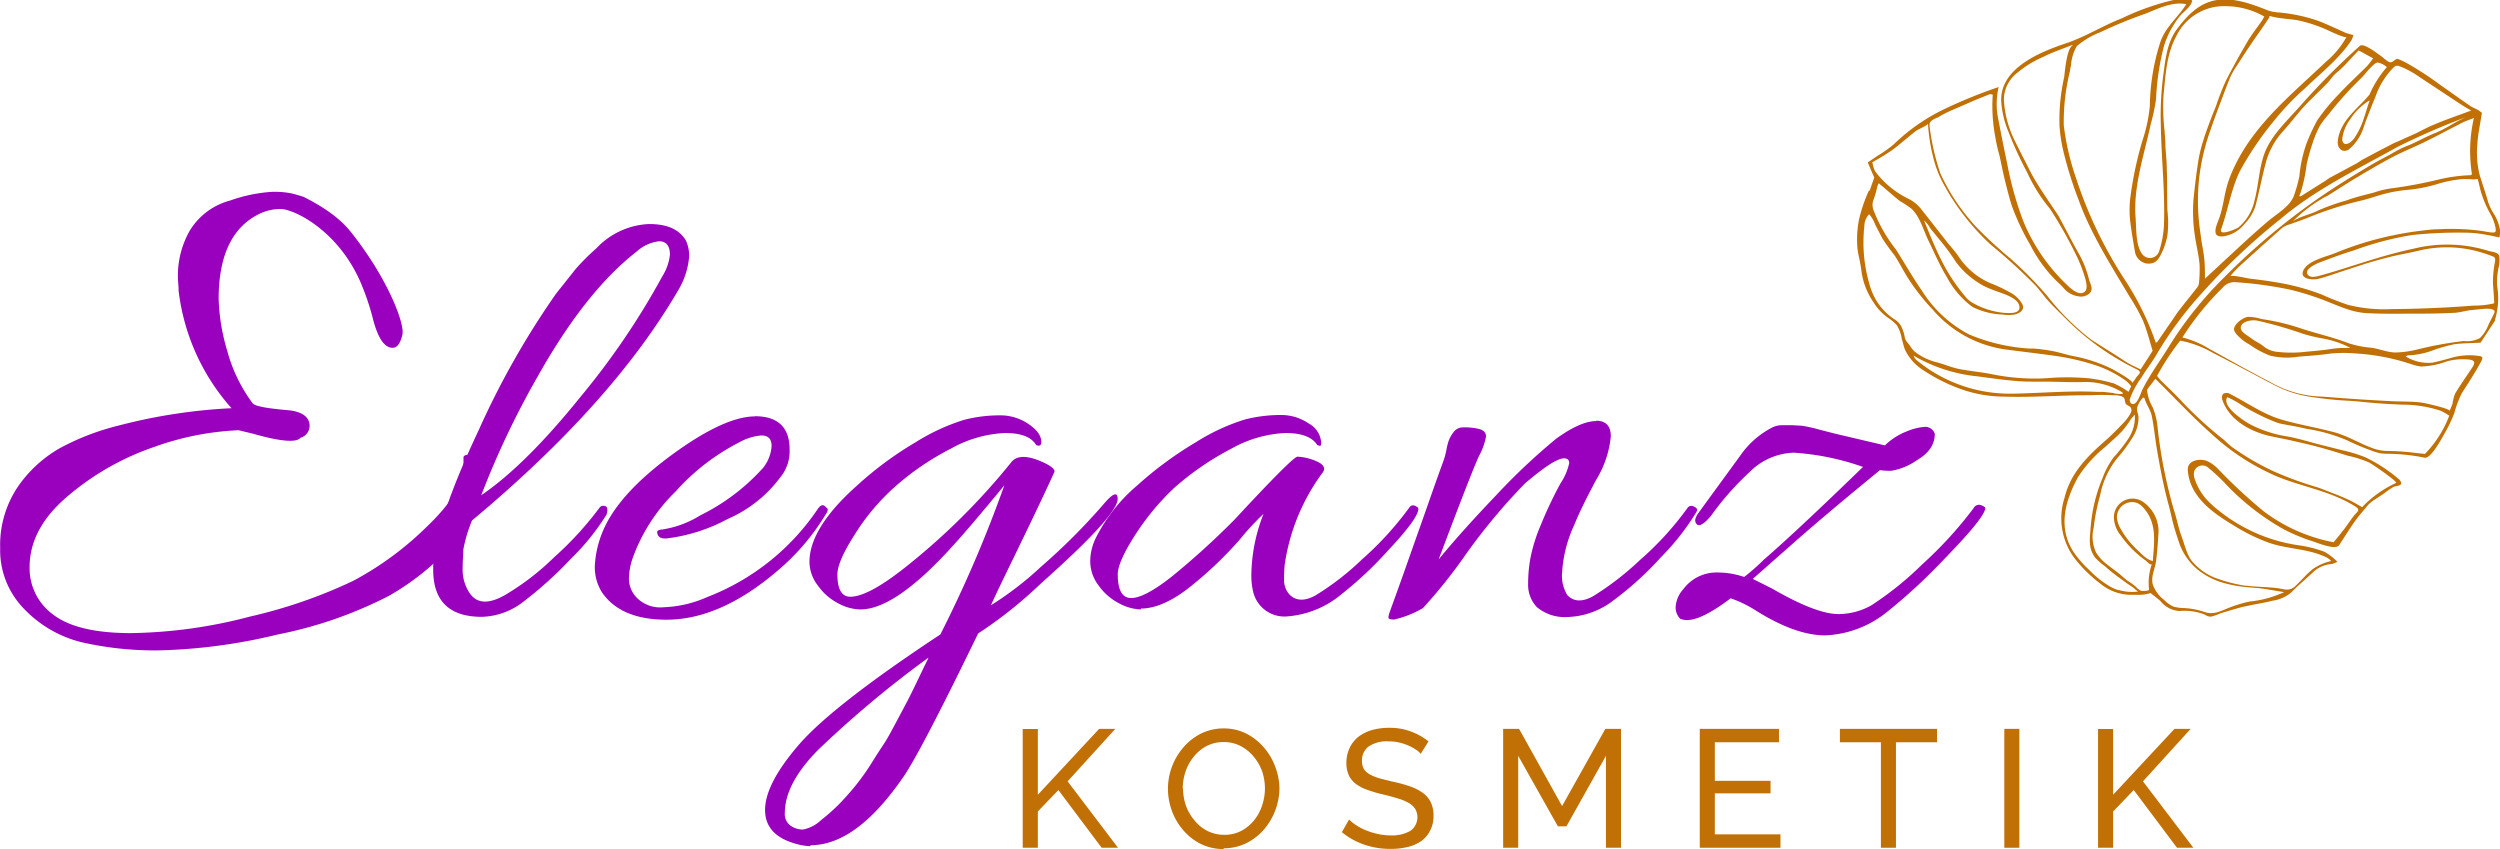 <svg xmlns="http://www.w3.org/2000/svg" xmlns:xlink="http://www.w3.org/1999/xlink" width="287.23" height="97.54" viewBox="0 0 287.23 97.54"><defs><style>.a{fill:none;}.b{clip-path:url(#a);}.c{fill:#9901bf;}.d{fill:#c17005;}</style><clipPath id="a" transform="translate(-519 -288.45)"><rect class="a" width="1366" height="768"/></clipPath></defs><title>Logo Variante</title><g class="b"><path class="c" d="M565.26,326.79c-.24,1.08-.62,1.62-1.15,1.62-.9,0-1.63-1-2.21-3.12a28.15,28.15,0,0,0-1.27-3.91c-2.52-6.34-7.82-8.92-9.4-8.92a5.73,5.73,0,0,0-2.05.39q-5.05,2.13-5.06,9.95a23,23,0,0,0,1,6,17.68,17.68,0,0,0,2.92,6c.27.32,1.66.58,4.19.79,1.32.16,2.08.62,2.29,1.39a1.44,1.44,0,0,1-1,1.77c-.47.58-2.29.43-5.45-.47l-1.66-.4a32.74,32.74,0,0,0-9.64,1.9,30.66,30.66,0,0,0-9.87,5.57q-4.5,3.75-4.5,8.26a6.58,6.58,0,0,0,2.76,5.49c1.84,1.39,4.81,2.09,8.89,2.09a56.34,56.34,0,0,0,13.67-1.9,57.3,57.3,0,0,0,11.85-4.1,36.37,36.37,0,0,0,8.49-6.25q4.19-4,4.19-6.95c0-.31,0-.58,0-.79s0-.34.12-.39a.63.63,0,0,1,.79.08,7.39,7.39,0,0,1,1,3.08,9,9,0,0,1-2.13,5.84,29.44,29.44,0,0,1-8.37,7.11,48.23,48.23,0,0,1-12.76,4.43,63.88,63.88,0,0,1-13.47,1.82,37.86,37.86,0,0,1-9.13-.95,13.67,13.67,0,0,1-6.52-3.8,9.63,9.63,0,0,1-2.76-7,12,12,0,0,1,2-7,14.67,14.67,0,0,1,4.82-4.46,28.56,28.56,0,0,1,6.76-2.61,63.27,63.27,0,0,1,13-2,24.63,24.63,0,0,1-6.08-13.51c0-.58-.08-1.14-.08-1.66a10.41,10.41,0,0,1,1.38-5.26,7.75,7.75,0,0,1,4.62-3.43,17.74,17.74,0,0,1,4.82-1,10,10,0,0,1,2.33.2c.5.13.94.26,1.31.39,4.19,2.09,5.34,4,5.45,4.07,4.38,5.53,6.12,10.58,5.89,11.65" transform="translate(-519 -288.45)"/><path class="c" d="M573.23,348.25a16.5,16.5,0,0,0-1,3.35c0,.56-.08,1.32-.08,2.28a4.86,4.86,0,0,0,.74,2.61q1.24,2,4.19.29a29.31,29.31,0,0,0,5.58-4.3,37.78,37.78,0,0,0,5.22-5.7.52.52,0,0,1,.44-.22c.45,0,.57.32.37,1a26.7,26.7,0,0,1-4.08,5.07,44.43,44.43,0,0,1-5.4,4.89,8.11,8.11,0,0,1-4.85,1.8q-5.6,0-5.59-5.44v-.44q.3-5.14,5.22-15.55a95.27,95.27,0,0,1,8.89-15.69l2.28-2.87a27.35,27.35,0,0,1,2.36-2.35,8.79,8.79,0,0,1,6.06-2.79c2.08,0,3.49.63,4.23,1.91a4.08,4.08,0,0,1,.36,1.91,8.9,8.9,0,0,1-1.1,3.53q-7.57,13.15-23.89,26.75m21.91-28.08a5.92,5.92,0,0,0,.88-2.5c0-1-.42-1.54-1.25-1.54a4.61,4.61,0,0,0-2.57,1.18q-5.88,4.56-11.4,14.4a98.31,98.31,0,0,0-6.46,13.6q5.07-3.45,11.35-11.24a86.25,86.25,0,0,0,9.45-13.9" transform="translate(-519 -288.45)"/><path class="c" d="M605.72,336.27c2.65,0,4,1.28,4,3.82a4.73,4.73,0,0,1-1.1,3.24,14.93,14.93,0,0,1-6,4.74,19.83,19.83,0,0,1-7,2.24c-.69.05-1-.14-1.1-.59q-.07-.29.18-.36a1.61,1.61,0,0,1,.41-.08,11.51,11.51,0,0,0,4.33-1.61,23.94,23.94,0,0,0,7.21-5.44,4.44,4.44,0,0,0,1-2.54c0-.81-.39-1.21-1.17-1.21a6.27,6.27,0,0,0-2.58.81,25.14,25.14,0,0,0-7.27,5.62,20.28,20.28,0,0,0-5,7.83,7.53,7.53,0,0,0-.37,2.31,3.14,3.14,0,0,0,1,2.17,3.79,3.79,0,0,0,2.94,1,13.51,13.51,0,0,0,5.07-1.18A27,27,0,0,0,613,346.86c.29-.39.56-.47.81-.22s.29.22.29.36a.9.9,0,0,1-.22.52,26.11,26.11,0,0,1-5.59,6.54q-6.54,5.58-12.71,5.59c-3.53,0-6-1.06-7.43-3.16a5.45,5.45,0,0,1-.81-3,11.75,11.75,0,0,1,1-4.19c1.22-2.79,3.85-5.66,7.86-8.6s7.21-4.41,9.56-4.41" transform="translate(-519 -288.45)"/><path class="c" d="M612.11,385.67a6.7,6.7,0,0,1-1.47-.22c-2.5-.64-3.74-1.95-3.74-3.94s1.28-4.47,3.85-7.46,8-7.23,16.29-12.71a144.84,144.84,0,0,0,7.35-17.13q-4.12,5-5.88,6.91-6.62,7.35-10.66,7.35a5.55,5.55,0,0,1-2.54-.7,6.44,6.44,0,0,1-2.31-2,4.54,4.54,0,0,1-1-2.76q0-3.9,5.44-8.75a40.15,40.15,0,0,1,6.76-5,23.57,23.57,0,0,1,5.59-2.58,16.44,16.44,0,0,1,4-.51,5.73,5.73,0,0,1,3.38,1c1,.68,1.47,1.37,1.47,2.06,0,.39-.2.51-.59.36-.54-.93-1.73-1.39-3.56-1.39a13.93,13.93,0,0,0-6.25,1.8,31,31,0,0,0-6.29,4.26,25.07,25.07,0,0,0-4.74,5.59q-2,3.12-2,4.59c0,1.72.49,2.57,1.48,2.57,1.37,0,3.47-1.12,6.32-3.38a77.22,77.22,0,0,0,12.12-12q1-1.4,4,.07c.79.4,1.11.74,1,1-.64,1.42-1.8,3.89-3.49,7.39s-3,6.14-3.79,7.9a37.82,37.82,0,0,0,5.77-4.44,71.29,71.29,0,0,0,7.17-7.17c1.08-1.28,1.62-1.47,1.62-.59q0,1.85-8.82,9.7a50.15,50.15,0,0,1-7.21,5.74q-6.24,12.86-8.38,16.17-5.5,8.16-10.88,8.16m13.53-21.54A122.29,122.29,0,0,0,613,374.6q-3.82,3.87-3.83,7.24a1.64,1.64,0,0,0,.67,1.48,2.48,2.48,0,0,0,1.39.44,4.12,4.12,0,0,0,2.13-1.11,20.82,20.82,0,0,0,2.39-2.17c.66-.71,1.24-1.37,1.73-2a28.07,28.07,0,0,0,1.65-2.35c.62-1,1.09-1.71,1.44-2.24s.82-1.39,1.43-2.54l1.25-2.35c.22-.42.64-1.26,1.25-2.54s1-2.06,1.14-2.35" transform="translate(-519 -288.45)"/><path class="c" d="M650.12,358.47a5.55,5.55,0,0,1-2.54-.7,6.56,6.56,0,0,1-2.32-2,4.59,4.59,0,0,1-1-2.76,6.16,6.16,0,0,1,.66-2.79,19.15,19.15,0,0,1,4.74-6,42.21,42.21,0,0,1,6.8-5,23.39,23.39,0,0,1,5.59-2.58,16.56,16.56,0,0,1,4-.51,5.64,5.64,0,0,1,3.35,1,2.69,2.69,0,0,1,1.39,2.1.78.78,0,0,1-.07.44s-.17,0-.37-.08c-.59-.93-1.8-1.39-3.64-1.39a13.9,13.9,0,0,0-6.24,1.8,32.52,32.52,0,0,0-6.58,4.52,28.8,28.8,0,0,0-4.52,5.47q-1.95,3.06-1.95,4.45c0,1.81.51,2.72,1.54,2.72s2.6-.83,4.71-2.5a91.53,91.53,0,0,0,7.13-6.47q6.75-7.28,7.27-7.27a5.9,5.9,0,0,1,2.14.51c.83.34,1.1.76.8,1.25a23.38,23.38,0,0,0-4.41,10.66,15.64,15.64,0,0,0-.07,1.69,2.45,2.45,0,0,0,.59,1.69c.73.78,1.74.83,3,.15a31.07,31.07,0,0,0,5.33-4.12,36.93,36.93,0,0,0,5.48-6,.5.5,0,0,1,.66-.18c.24.12.37.23.37.33,0,.73-1.17,2.34-3.5,4.81a42.61,42.61,0,0,1-5.32,5,11,11,0,0,1-6.4,2.57,3.69,3.69,0,0,1-3.75-2.79,8.08,8.08,0,0,1-.22-2,19.71,19.71,0,0,1,1.4-7,28.77,28.77,0,0,0-2.72,2.94,44.46,44.46,0,0,1-5.62,5.37q-3.21,2.57-5.77,2.57" transform="translate(-519 -288.45)"/><path class="c" d="M702.38,336.79c1.12,0,1.69.6,1.69,1.8a11.73,11.73,0,0,1-1.69,5q-1.7,3.17-2.5,5.14a15.05,15.05,0,0,0-1.4,5.41,4.26,4.26,0,0,0,.59,2.68c.73.78,1.74.82,3,.11a33.32,33.32,0,0,0,5.33-4.12,35.18,35.18,0,0,0,5.48-6,.54.54,0,0,1,.7-.18c.26.12.4.25.4.37a.74.74,0,0,1-.15.4,28.29,28.29,0,0,1-4,5.07,37.12,37.12,0,0,1-5.51,5,9.07,9.07,0,0,1-5.22,1.87,5,5,0,0,1-3.53-1.14,3.72,3.72,0,0,1-1-2.68,16.05,16.05,0,0,1,.3-3.13,18.7,18.7,0,0,1,1.1-3.49,49.11,49.11,0,0,1,2.32-4.92,6.75,6.75,0,0,0,1-2.32c0-.37-.2-.55-.59-.55-.78,0-2.28,1-4.48,2.87a69,69,0,0,0-6.73,8.05,59.25,59.25,0,0,1-5,6.28,11.7,11.7,0,0,1-3.31,1.32c-.44,0-.66-.07-.66-.22a2.22,2.22,0,0,1,.14-.62l1.44-4q1.27-3.6,2.79-7.9c1-2.87,1.62-4.59,1.84-5.18a9.42,9.42,0,0,0,.44-1.51,7.31,7.31,0,0,1,.26-1.07,3.59,3.59,0,0,1,.55-1,1.35,1.35,0,0,1,1.06-.58,7.33,7.33,0,0,1,1.69.14c.69.13,1,.43,1,.92a7.47,7.47,0,0,1-.81,2.24q-.81,1.72-4.63,11.87,2.65-3.23,6.69-7.46a72.24,72.24,0,0,1,6.84-6.43q2.79-2,4.56-2" transform="translate(-519 -288.45)"/><path class="c" d="M733,342.08a29.47,29.47,0,0,0-7.9-1.62A7.47,7.47,0,0,0,720,342.7a32.39,32.39,0,0,0-4.41,5c-.79.93-1.33,1.27-1.62,1s-.27-.64.07-1.18l4.93-6.76a10,10,0,0,1,3.45-3.09,2.65,2.65,0,0,1,1.25-.37c.39,0,.81,0,1.25,0l1.14.07a16.59,16.59,0,0,1,2,.45l1.84.47,5.66,1.33a7.5,7.5,0,0,1,2.54-1.62,6.48,6.48,0,0,1,2.09-.51,1.16,1.16,0,0,1,1.1.8c0,1.18-.62,2.18-2,3a7.24,7.24,0,0,1-3,1.25,7.4,7.4,0,0,1-1.29-.08q-6.39,5.22-10.29,8.68l-4.33,3.82,2.2,1.1q5.07,2.94,7.64,2.94A7.71,7.71,0,0,0,734,358a37.08,37.08,0,0,0,5.88-4.74,45.38,45.38,0,0,0,5.88-6.44.69.69,0,0,1,.85-.33q.48.19.48.33,0,1-4.52,5.66a64.53,64.53,0,0,1-6.73,6.25,12.09,12.09,0,0,1-7.13,2.72q-3.45,0-8-2.87a13.54,13.54,0,0,0-2.87-1.39c-2.2,1.66-3.87,2.5-5,2.5a2.07,2.07,0,0,1-.8-.15,1.86,1.86,0,0,1-.52-1.4,3.37,3.37,0,0,1,.88-2,4.77,4.77,0,0,1,4.12-1.91,9.21,9.21,0,0,1,2.87.51,24,24,0,0,0,2.27-2q3.68-3.17,11.4-10.66" transform="translate(-519 -288.45)"/><polygon class="d" points="117.5 97.4 117.5 83.76 119.24 83.76 119.24 91.31 126.28 83.74 128.14 83.74 122.66 89.77 128.45 97.4 126.57 97.4 121.6 90.77 119.24 93.23 119.24 97.4 117.5 97.4"/><path class="d" d="M659.59,386a5.87,5.87,0,0,1-2.63-.59,6.45,6.45,0,0,1-2-1.56,7.08,7.08,0,0,1-1.31-2.22,7.32,7.32,0,0,1-.46-2.56,7.27,7.27,0,0,1,1.84-4.83,6.59,6.59,0,0,1,2-1.53,5.86,5.86,0,0,1,2.57-.57,5.71,5.71,0,0,1,2.62.61,6.65,6.65,0,0,1,2,1.59,7.06,7.06,0,0,1,1.3,2.22A7.17,7.17,0,0,1,666,379a7.41,7.41,0,0,1-1.84,4.82,6.56,6.56,0,0,1-2,1.52,5.86,5.86,0,0,1-2.57.57M654.92,379a6.23,6.23,0,0,0,.33,2,5.45,5.45,0,0,0,1,1.72,4.55,4.55,0,0,0,1.48,1.2,4.18,4.18,0,0,0,1.92.44,4.06,4.06,0,0,0,2-.47,4.77,4.77,0,0,0,1.47-1.24A5.3,5.3,0,0,0,664,381a6.08,6.08,0,0,0,0-3.95,5.49,5.49,0,0,0-1-1.71,4.78,4.78,0,0,0-1.49-1.19,4.11,4.11,0,0,0-1.89-.44,4.17,4.17,0,0,0-2,.46,4.71,4.71,0,0,0-1.47,1.22,5.47,5.47,0,0,0-.94,1.71,6,6,0,0,0-.32,2" transform="translate(-519 -288.45)"/><path class="d" d="M682.23,375.06a2.48,2.48,0,0,0-.61-.52,5.92,5.92,0,0,0-.87-.46,6.32,6.32,0,0,0-1-.32,5.17,5.17,0,0,0-1.19-.13,3.73,3.73,0,0,0-2.34.6,2,2,0,0,0-.74,1.63,1.86,1.86,0,0,0,.21.93,1.84,1.84,0,0,0,.67.62,4.91,4.91,0,0,0,1.12.46c.45.12,1,.26,1.6.4a16,16,0,0,1,1.92.53,5.55,5.55,0,0,1,1.46.74,2.89,2.89,0,0,1,.92,1.08,3.45,3.45,0,0,1,.32,1.55,3.54,3.54,0,0,1-.39,1.71,3.31,3.31,0,0,1-1,1.19,4.58,4.58,0,0,1-1.57.69,8.2,8.2,0,0,1-2,.22,9,9,0,0,1-3-.49,8.22,8.22,0,0,1-2.57-1.43l.83-1.46a4.67,4.67,0,0,0,.8.65,6.21,6.21,0,0,0,1.12.59,8.42,8.42,0,0,0,1.34.42,6.78,6.78,0,0,0,1.51.17,4.24,4.24,0,0,0,2.27-.52,1.92,1.92,0,0,0,.55-2.53,2.14,2.14,0,0,0-.76-.69,6.11,6.11,0,0,0-1.24-.51c-.49-.14-1-.3-1.68-.45a15.74,15.74,0,0,1-1.83-.54,4.8,4.8,0,0,1-1.32-.69,2.69,2.69,0,0,1-.8-1,3.28,3.28,0,0,1-.27-1.39,4,4,0,0,1,.37-1.73,3.59,3.59,0,0,1,1-1.27,4.66,4.66,0,0,1,1.56-.78,7.15,7.15,0,0,1,2-.26,6.83,6.83,0,0,1,2.5.43,7.14,7.14,0,0,1,2,1.13Z" transform="translate(-519 -288.45)"/><polygon class="d" points="184.51 97.4 184.51 86.84 179.97 94.94 178.99 94.94 174.43 86.84 174.43 97.4 172.7 97.4 172.7 83.74 174.53 83.74 179.47 92.61 184.44 83.74 186.24 83.74 186.24 97.4 184.51 97.4"/><polygon class="d" points="204.56 95.86 204.56 97.4 195.29 97.4 195.29 83.74 204.39 83.74 204.39 85.28 197.02 85.28 197.02 89.71 203.42 89.71 203.42 91.15 197.02 91.15 197.02 95.86 204.56 95.86"/><polygon class="d" points="222.55 85.28 217.83 85.28 217.83 97.4 216.1 97.4 216.1 85.28 211.39 85.28 211.39 83.74 222.55 83.74 222.55 85.28"/><rect class="d" x="230.28" y="83.74" width="1.73" height="13.66"/><polygon class="d" points="241.05 97.4 241.05 83.76 242.78 83.76 242.78 91.31 249.83 83.74 251.69 83.74 246.21 89.77 252 97.4 250.12 97.4 245.15 90.77 242.78 93.23 242.78 97.4 241.05 97.4"/><path class="d" d="M733.72,310.35a17.64,17.64,0,0,0-1.14,3.35,12.17,12.17,0,0,0-.17,3.35c.12.81.34,1.61.44,2.43a8.22,8.22,0,0,0,1.42,3.73,6.06,6.06,0,0,0,1.62,1.73,5.32,5.32,0,0,1,1.05.89,4.24,4.24,0,0,1,.56,1.57c.13.38.2.78.34,1.16A5.59,5.59,0,0,0,740,331a19.77,19.77,0,0,0,4.54,2.24,15,15,0,0,0,4.8.78c3.29.11,6.57-.18,9.86-.16a23.9,23.9,0,0,1,2.54,0c.35,0,1.24,0,1.36.45a1.8,1.8,0,0,0,.13.52c.14.21.44.25.58.45a.64.64,0,0,1,0,.6A4.73,4.73,0,0,1,763,337c-.69.72-1.38,1.44-2.13,2.09-2.13,1.87-4,3.75-4.67,6.55a7.67,7.67,0,0,0,1.19,7,16,16,0,0,0,2.94,2.88,5.6,5.6,0,0,0,3.43,1.27c.18,0,.33,0,.52,0s.4,0,.61,0a4,4,0,0,0,1.19-.21c.38.31.78.61,1.15.94a3,3,0,0,0,2.2,1.13,6.35,6.35,0,0,1,2.74.36c.34.15.53.33.94.27a7,7,0,0,0,1-.36c.71-.22,1.42-.43,2.14-.63.44-.13.9-.21,1.35-.31.82-.17,1.66-.29,2.48-.51a4.28,4.28,0,0,0,2.14-.93c.84-.85,1.76-1.62,2.63-2.44a3.57,3.57,0,0,1,2.1-.86,3.72,3.72,0,0,0,.6-.24,6.47,6.47,0,0,0-1.5-1.16,14.3,14.3,0,0,0-3.08-.76,19,19,0,0,1-9.21-4.1,10.68,10.68,0,0,1-1.34-1.26,6.62,6.62,0,0,1-1.22-2.12,1.69,1.69,0,0,1-.12-.94,1,1,0,0,1,1.59-.51,22.34,22.34,0,0,1,1.83,1.68,28.15,28.15,0,0,0,6.86,5.42,21.2,21.2,0,0,0,3.34,1.39c.49.15,2.64,1.07,3.05.44.66-1,1.22-1.91,1.83-2.77.46-.64,1-1.24,1.5-1.85a3.37,3.37,0,0,1,.61-.51c.39-.27.81-.53,1.21-.8a10.25,10.25,0,0,1,1.1-.76c.26-.12,1-.1.86-.52a.87.87,0,0,0-.33-.43,17.37,17.37,0,0,0-3.75-2.44,16.08,16.08,0,0,0-2.58-.8l-2.79-.7c-1.19-.31-2.37-.68-3.58-.9a13.89,13.89,0,0,1-4.35-1.42c-.7-.39-3.28-2.06-2.58-3.1a9.76,9.76,0,0,1,1.55.85,25,25,0,0,0,3.71,1.9,5.08,5.08,0,0,0,.8.28c1,.21,2,.35,3,.6a19.35,19.35,0,0,1,4.75,1.35,27,27,0,0,0,2.65,1.12,6.88,6.88,0,0,0,1.17.36,7.84,7.84,0,0,0,1,.05,21,21,0,0,1,4,.44c.75.22,2.07-2.33,2.38-2.86a17.15,17.15,0,0,0,1.07-2.25,11.9,11.9,0,0,1,.85-2.27c.8-1.27,1.66-2.55,2.34-3.88,0-.09.09-.19,0-.28s-.12-.1-.21-.12a7.64,7.64,0,0,0-3.36.2c-.69.2-1.39.39-2.09.54a4.9,4.9,0,0,1-3.13-.72c.22-.08.3-.13.37-.12a8.94,8.94,0,0,0,2.93-.63A18,18,0,0,1,801,328c1-.13,1.94-.12,3-.18l1.67-2.55s0-.09,0-.13a8.56,8.56,0,0,0,.23-3.86,7.93,7.93,0,0,1,.16-2.06,3.36,3.36,0,0,0,.08-1.37c-.18-.48-.84-.43-1.31-.6a16,16,0,0,0-8.6-.21c-3.1.65-6,1.67-9.07,2.61-.61.18-1.21.36-1.82.52-.41.1-.91.18-1.18-.14-.5-.6.88-1.25,1.31-1.41,1.31-.5,2.64-1,4-1.41a35.26,35.26,0,0,1,6.69-1.76,50.23,50.23,0,0,1,6.48-.26,13.65,13.65,0,0,1,2.19.27c.44.07.87.18,1.33.27a2.22,2.22,0,0,0,0-1.2,5.11,5.11,0,0,0-.64-1.52,5.46,5.46,0,0,1-.75-1.69c-.27-.92-.59-1.82-.87-2.74a10.41,10.41,0,0,1-.27-3.56c.06-1.16.33-2.32.52-3.61a3.4,3.4,0,0,0-.44-.32c-.34-.19-.72-.32-1-.54-1.13-.77-2.24-1.58-3.37-2.36a35.6,35.6,0,0,0-3.61-2.37,7.53,7.53,0,0,0-1-.5c-.38-.16-.31-.14-.61.05s-.39.39-.86.07c-.29-.2-.55-.46-.84-.65s-1.86-1.45-2.29-1.07a82.31,82.31,0,0,0-6.72,6.75c-1.5,1.73-3.49,3.49-4.27,5.69-.6,1.69-.65,3.6-1.12,5.34a5.52,5.52,0,0,1-1.83,3.07c-.23.18-2.29,1.07-2,.22.77-2.12,1.13-4.53,2.12-6.61a36.47,36.47,0,0,1,4.08-6,29.55,29.55,0,0,1,3.42-3.57c1.79-1.71,4-3.47,5.35-5.53a2.79,2.79,0,0,0,.22-.61,6.4,6.4,0,0,1-.94-.27c-1-.46-2-.92-3-1.32a18.89,18.89,0,0,0-4.64-1,4.78,4.78,0,0,1-1.14-.2c-1.83-.72-3.91-1.53-5.93-1.23s-3.4,1.73-4.58,3.3-1.35,3.47-1.6,5.28a36.06,36.06,0,0,0-.29,5.78c.06,3.83.5,7.65.36,11.5a11.29,11.29,0,0,1-.53,2.93,1.11,1.11,0,0,1-2,.36c-.73-1-.64-3-.73-4.17-.27-3.59,1-7.21,1.74-10.7a23.89,23.89,0,0,0,.61-2.86,29.47,29.47,0,0,1,.91-6.12,10.44,10.44,0,0,1,1.8-3.41c.44-.55,1.33-1.09,1.44-1.82,0-.2-2-.09-2.17-.06a28.59,28.59,0,0,0-5.9,2.09c-2.14.83-4.12,2.08-6.26,2.82-3,1-7.7,2.83-7.61,6.65a10.82,10.82,0,0,0,.84,3.58,42,42,0,0,0,2.15,4.67,18.44,18.44,0,0,0,2.61,4.16,47.59,47.59,0,0,1,2.8,4.9,16.88,16.88,0,0,1,1.28,3.19c.09.4.25,1,0,1.36-.61.71-1.66-.25-2.09-.67a21.1,21.1,0,0,1-5.12-7.53,39.31,39.31,0,0,1-1.76-6.33c-.35-1.67-.69-3.34-1-5a8.56,8.56,0,0,1,0-3.9,56.1,56.1,0,0,0-6.38,2.6,22,22,0,0,0-5.69,4,14.9,14.9,0,0,1-1.89,1.33l-1.08.73c.29.69.55,1.29.75,1.74-.22.61-.38,1.06-.53,1.51m28.07,23.25-1.27-.14-.74,0c-3.2-.15-6.47.16-9.67.21a16.85,16.85,0,0,1-8.46-2.12,16.44,16.44,0,0,1-2.41-1.63,1.19,1.19,0,0,1-.47-.62,18,18,0,0,0,7.34,2.38c1.51.2,3,.42,4.53.54,1.17.1,2.35.06,3.52.07s2.62.08,3.93.05a8.11,8.11,0,0,1,4.55,1.11c.64.41-.71.21-.85.19m-.16-1.18a15.62,15.62,0,0,0-2.88-.57,27.73,27.73,0,0,0-2.89-.09c-.93,0-1.86.12-2.79.13a24.57,24.57,0,0,1-5.27-.49c-1.27-.26-2.59-.36-3.87-.62-.85-.18-1.64-.53-2.48-.75a6.66,6.66,0,0,1-2.24-1,2.69,2.69,0,0,1-.83-.85c-.24-.41-.56-.57-.64-1.09a4.06,4.06,0,0,0-.48-1.34,2.11,2.11,0,0,0-.75-.7,6.85,6.85,0,0,1-2.26-2.55,7.29,7.29,0,0,1-.55-1.43,17,17,0,0,1-.59-6.69,2,2,0,0,1,.55-1.37,3.73,3.73,0,0,1,.7,1.21l.79,1.52a23.44,23.44,0,0,0,1.43,2c.5.77.92,1.58,1.39,2.37a24.18,24.18,0,0,0,3,3.87,13.49,13.49,0,0,0,8.22,4.55c2,.27,4,.49,6,.78a27.46,27.46,0,0,1,4.13.94,13.15,13.15,0,0,1,3.62,1.74,3.46,3.46,0,0,1,.83.79l-.31.64a9.37,9.37,0,0,0-1.76-1m2,2.22a.44.44,0,0,1-.08-.4,9.47,9.47,0,0,1,1.33-2.47c.56-.94,1.27-1.82,1.81-2.77a41.49,41.49,0,0,1,4.15-5.81,74.94,74.94,0,0,1,10-9.62c4.09-3.45,8.87-5.73,13.51-8.32a83.3,83.3,0,0,1,7.81-3.39c-1.2.51-2.28,1.32-3.51,1.81s-2.24,1.12-3.43,1.56a13.86,13.86,0,0,0-1.75.91c-.71.38-1.44.76-2.14,1.17-1.1.65-2.19,1.31-3.28,2a76.72,76.72,0,0,0-13.62,10.91,42.94,42.94,0,0,0-6.5,8.16c-1,1.6-2.09,3.09-2.94,4.77-.22.44-.69,2.21-1.41,1.51m-1.32,21.56a5.66,5.66,0,0,1-.9-.38,11.06,11.06,0,0,1-2.48-1.95,12.37,12.37,0,0,1-1.76-2c-1.87-2.83-1.05-5.87.45-8.64a14.5,14.5,0,0,1,3.18-3.53c.68-.63,1.4-1.23,2-1.9a11.75,11.75,0,0,0,.92-1.27,6.57,6.57,0,0,1,.45-.51,4.58,4.58,0,0,1-.85,2.91,20.36,20.36,0,0,1-1.63,2.05,9.72,9.72,0,0,0-1.24,2.34,18.17,18.17,0,0,0-1.36,5.66c-.1,1.33-.31,2.35.54,3.5a8.87,8.87,0,0,0,1.16,1,12.68,12.68,0,0,0,1.06.88c.35.28.73.54,1.09.81s.56.39.85.58.49.43.75.59a5.33,5.33,0,0,1-2.28-.19m15.07,1.35-.25.05a16.41,16.41,0,0,0-2.13.67c-.95.38-1.73.82-2.73.49a8.72,8.72,0,0,0-2.43-.47,4.88,4.88,0,0,1-1.14-.15,3.55,3.55,0,0,1-1.13-.79,3.84,3.84,0,0,1-1.3-1.8c-.22-.92.28-1.79.39-2.69.14-1.11.21-2.22.28-3.34a4.13,4.13,0,0,0-1.86-3.48,2.14,2.14,0,0,0-3.24,2.18,3.39,3.39,0,0,0,.78,1.76,12,12,0,0,0,2.81,2.83c.25.17.42.49.73.47a6.49,6.49,0,0,0-.31,2.9c0,.15-.81.17-.92.13a2.33,2.33,0,0,1-.66-.52,9.33,9.33,0,0,0-.94-.67c-.31-.24-.59-.51-.9-.76-.47-.38-1-.75-1.44-1.11a5,5,0,0,1-1.22-1.33,4.26,4.26,0,0,1-.28-2.87,22.56,22.56,0,0,1,.74-3.71,9.71,9.71,0,0,1,2-4.31,16.5,16.5,0,0,0,1.69-2.29,4.25,4.25,0,0,0,.72-2.43c-.05-.4-.25-.68-.14-1.11a2.63,2.63,0,0,1,.66-1.08c.06,0,.16,0,.17.07.21.76.7,1.31.85,2.11.25,1.27.37,2.58.59,3.86.37,2.13.78,4.3,1.35,6.36.2.73.34,1.48.54,2.21s.39,1.29.6,1.93a7,7,0,0,0,2.17,3.21,8.36,8.36,0,0,0,3.12,1.57,13.86,13.86,0,0,0,2,.39c.73.1,1.47.12,2.2.21s1.75.29,2.62.42a12.33,12.33,0,0,1-4.06,1.09M766.3,352.9a2.19,2.19,0,0,1-.72-.35,5.2,5.2,0,0,1-.78-.7,10,10,0,0,1-2.28-2.88,3,3,0,0,1-.3-1,1.74,1.74,0,0,1,2.32-1.73,2.07,2.07,0,0,1,.8.64c1.52,1.75,1.15,3.92,1,6.06m21.88-3.58c-.35.48-.73.93-1.11,1.39a19.33,19.33,0,0,1-8-3.53,59.83,59.83,0,0,1-5.23-4.85,4.19,4.19,0,0,0-1.3-.95c-.85-.34-2.32-.09-2.22,1.08.26,3.17,3.06,5,5.54,6.48a20.92,20.92,0,0,0,3.62,1.77c2.13.79,4.49.7,6.53,1.63a1.9,1.9,0,0,1,.78.53,5.84,5.84,0,0,0-2.13.94c-.7.57-1.32,1.31-2,1.95s-1.3.32-2.07.22c-1.15-.14-2.31-.13-3.46-.27-.4,0-.8-.12-1.21-.19a17.43,17.43,0,0,1-2.58-.77,6.68,6.68,0,0,1-2.39-1.7c-.7-.68-1-2.11-1.34-3s-.52-1.88-.81-2.81-.6-2.14-.85-3.22a54.29,54.29,0,0,1-1.12-6.71,8,8,0,0,0-.55-2.12,5,5,0,0,1-.64-1.94c0-.17,1-1.29.93-1.34,2.15,2.11,4.2,4.33,6.45,6.33a26.25,26.25,0,0,0,7.55,4.91c2.43,1,5,1.48,7.4,2.59a13,13,0,0,1,1.64.89c.64.42.1.6-.27,1.11s-.76,1.07-1.15,1.6m9.29-8.79-.81-.08a28.75,28.75,0,0,0-3.46-.25,5.07,5.07,0,0,1-1.89-.41c-.64-.23-1.24-.55-1.86-.82a16.44,16.44,0,0,0-2-.83c-2.12-.6-4.31-.93-6.43-1.56s-4-2-6-3a.75.75,0,0,0-.65.07.67.67,0,0,0-.12.58c.73,2.34,3.14,3.7,5.39,4.23.78.18,1.57.32,2.35.49,1.12.26,2.24.5,3.35.8s2.24.65,3.36,1a12.5,12.5,0,0,1,2.47.79,28.89,28.89,0,0,1,2.81,2,2,2,0,0,1,.29.32,12.74,12.74,0,0,0-3.93,2.8c-.45-.25-.89-.53-1.35-.75-.65-.31-1.31-.59-2-.85s-1.24-.5-1.88-.71a40,40,0,0,1-4.74-1.72,29.21,29.21,0,0,1-4.94-2.85c-.36-.27-.69-.6-1-.88a44.53,44.53,0,0,1-5.1-4.7c-.67-.72-1.4-1.38-2.1-2.08-.15-.15-.28-.33-.45-.54a27.78,27.78,0,0,1,2.66-4.05,11.68,11.68,0,0,1,3.73,1.39c1.48.75,2.94,1.53,4.4,2.3.94.5,1.88,1,2.83,1.49a12.87,12.87,0,0,0,3.76,1.23,41.85,41.85,0,0,0,4.74.5c1.11.07,2.21.21,3.31.29.91.07,1.82.11,2.72.15a14,14,0,0,1,4.42.7,6.71,6.71,0,0,1,1,.57,12.83,12.83,0,0,1-2.8,4.4m8-16.51a.68.68,0,0,1-.11.49l-.56,1.11a4.44,4.44,0,0,1-1,1.59,3.18,3.18,0,0,1-1.88.34,43.67,43.67,0,0,0-5.44,1,11.35,11.35,0,0,1-2.45.32c-1-.05-1.81-.43-2.73-.55a11.5,11.5,0,0,1-2.61-.52c-1.73-.67-3.57-1.08-5.35-1.66a25.63,25.63,0,0,0-4.67-1.12,4.78,4.78,0,0,0-1.58-.24c-.55.11-1.5.78-1.55,1.39,0,.43.54.86.81,1.12a4.84,4.84,0,0,0,.95.65,10.42,10.42,0,0,0,2.39,1.29,8.37,8.37,0,0,0,3.27.12c1.23-.1,2.47-.18,3.69-.36a16.23,16.23,0,0,1,3,0,24.48,24.48,0,0,1,6.22,1.21,5.47,5.47,0,0,0,1.18.28,9.25,9.25,0,0,0,3-.61,7.22,7.22,0,0,1,2.49-.19c1,.11.53.68.1,1.32-.57.86-1.17,1.7-1.7,2.6a4.92,4.92,0,0,0-.29,1.13c-.09.28-.22.55-.34.85.1-.25-2.83-.9-3.11-.94-1.13-.16-2.24-.12-3.38-.17-2.69-.13-5.39-.31-8.08-.53a12.49,12.49,0,0,1-6.15-1.74c-2.34-1.2-4.61-2.5-6.91-3.76a10.91,10.91,0,0,0-3.07-1.3,32.33,32.33,0,0,1,4.61-5.7,1.78,1.78,0,0,1,1.61-.64,44.46,44.46,0,0,1,6.2.86,32.17,32.17,0,0,1,3.31,1c1,.36,2.05.84,3.09,1.19a8.65,8.65,0,0,0,2.23.49c1.55.09,3.12.08,4.67.07,1.77,0,3.54,0,5.3-.09.72,0,1.43-.24,2.14-.32.42,0,2.51-.41,2.66.09M789,328.42c-.59,0-1.14,0-1.68.06s-.94.14-1.41.19c-.65.07-1.3.14-1.95.19a14.15,14.15,0,0,1-3.44,0,2.91,2.91,0,0,1-1.4-.58c-.45-.38-1-.6-1.45-.95s-1.28-.74-1.22-1.27c.08-.76,1.41-.9,1.94-.76a46.42,46.42,0,0,1,5.18,1.49,18,18,0,0,0,2.08.51,11.53,11.53,0,0,1,3.35,1.09m13.68-19.37a3,3,0,0,0,1,0l.12.5.17.72a12.21,12.21,0,0,0,1.05,2.6,5.8,5.8,0,0,1,.7,1.78c.06.51,0,.56-.42.54s-.86-.14-1.27-.19a26.21,26.21,0,0,0-4.85-.18c-.76,0-1.52.11-2.27.2a38.43,38.43,0,0,0-5.7,1.17,37.7,37.7,0,0,0-3.87,1.35c-1.07.44-3.16.86-3.7,2-.46,1,.94,1.11,1.62,1,.93-.22,1.84-.56,2.75-.86l2.76-.9c.94-.28,1.89-.56,2.85-.79,1.14-.28,2.31-.47,3.45-.75a13.66,13.66,0,0,1,6.87.2c.41.12.81.25,1.21.4s.6.18.5.73a12.22,12.22,0,0,0-.23,2.41c0,.22.19,2.33.13,2.35a9.65,9.65,0,0,1-2.34.26c-1,.08-2.1.15-3.16.21-2.07.11-4.14.18-6.21.19a17,17,0,0,1-5.09-.49,32,32,0,0,1-3-1.18,26.36,26.36,0,0,0-5.38-1.43c-.91-.15-1.82-.27-2.73-.38-.29,0-2.22-.5-2.42-.28a14.24,14.24,0,0,1,1-1.09c1.66-1.51,3.32-3,5-4.49a3,3,0,0,1,.94-.42c.78-.3,1.58-.55,2.34-.88a41,41,0,0,1,5.89-1.85c.94-.23,1.84-.57,2.77-.8a16.08,16.08,0,0,1,2.27-.39,17.06,17.06,0,0,0,3.52-.66,13.3,13.3,0,0,1,2.41-.53,5.41,5.41,0,0,1,1.27-.05m.61-7.08a17,17,0,0,0-.23,6.52c-.09.05-.15.11-.21.1a18.49,18.49,0,0,0-3.55.48,50.43,50.43,0,0,1-5.28,1,10.57,10.57,0,0,0-2.18.5c-1.05.28-2.13.52-3.14.9a26.73,26.73,0,0,0-3.22,1.13c-1,.53-2.09.67-3,1.29a16.4,16.4,0,0,1,3.36-2.6c.22-.16.47-.24.7-.38,1.1-.69,2.19-1.41,3.31-2.07,1.32-.79,2.65-1.58,4-2.29s2.63-1.21,3.93-1.85,2.78-1.44,4.18-2.15c.38-.19.79-.32,1.34-.54m-11.07-6.36h0a2.16,2.16,0,0,1,1.05.52,12.11,12.11,0,0,0-2,3.17c-.06.07-.12.13-.17.2-1.35,1.54-3.18,2.85-3.46,5.05-.11.85.46,1.5,1.24,1.06a5.48,5.48,0,0,0,1.69-2.46c.42-1.24.92-2.46,1.41-3.67a9,9,0,0,1,2.06-3.31.79.79,0,0,1,.25-.17.68.68,0,0,1,.37,0,10.63,10.63,0,0,1,2.39,1.29l4.39,2.9c.5.33,1,.65,1.52.93-1.41.53-2.82,1-4.21,1.59-.71.29-1.39.65-2.08,1l-2.22,1a5.22,5.22,0,0,0-.54.24c-1.11.57-2.22,1.16-3.33,1.75-.29.15-.55.37-.84.52l-3,1.61a4.27,4.27,0,0,0-.44.3l-2.9,1.83-.2,0,.15-.37a17.91,17.91,0,0,0,.71-3.31,25.38,25.38,0,0,1,.69-2.45,12.11,12.11,0,0,1,.81-1.93,10.41,10.41,0,0,1,1-1.32,39.8,39.8,0,0,1,3.79-4.21c.38-.37,1.33-1.67,1.85-1.77m-.93,4.43c-.23.64-.42,1.35-.65,2a8.41,8.41,0,0,1-.92,2,2.42,2.42,0,0,1-.66.76c-.65.43-1,0-.86-.63a4.69,4.69,0,0,1,.9-2.07,7,7,0,0,1,2.19-2.13m-11.55-9.69a.26.26,0,0,1,.15,0c.24.07.49.12.75.17.77.13,1.59.18,2.35.3a16.33,16.33,0,0,1,3.83,1.3c.18.07,1.71.81,1.84.61a10,10,0,0,1-2.36,2.86c-4.29,4.08-9.05,7.82-11.15,13.56-.56,1.52-.61,3.14-1.21,4.65-.33.84-.81,2.06.66,1.84a3.86,3.86,0,0,0,2.33-1.4,5.27,5.27,0,0,0,1.26-2.06c.45-1.67.75-3.35,1.2-5a8.64,8.64,0,0,1,1.91-3.53c1-1.09,1.83-2.26,2.86-3.32.76-.77,1.55-1.52,2.31-2.3.26-.27.46-.59.72-.87a6.8,6.8,0,0,1,.63-.56c.35-.33.7-.65,1-1s.79-.83,1.23-1.31l1.66.91a10,10,0,0,1-.67.87c-1.08,1.08-2.22,2.12-3.26,3.24a23.84,23.84,0,0,0-2.48,3,22.37,22.37,0,0,0-1.24,2.67,15.72,15.72,0,0,0-.82,3.75,15.22,15.22,0,0,1-.65,2.31c-.48,1.25-2.11,2.12-3.1,3-1.75,1.49-3.41,3.07-5.1,4.62-.68.64-1.37,1.26-2,1.87,0-.67,0-1.4-.06-2.13s-.23-1.54-.35-2.31c-.06-.39-.1-.78-.16-1.16a24.25,24.25,0,0,1-.08-6.08A25,25,0,0,1,773,303.3c.36-1.07.76-2.13,1.16-3.19s.7-1.87,1.08-2.8A9,9,0,0,1,776,296c.78-1.23,1.58-2.44,2.42-3.63.43-.62.86-1.23,1.27-1.87a.29.29,0,0,1,.11-.11m-19.63,1.83a50.21,50.21,0,0,1,5.31-2.19c1.48-.59,3.08-1.42,4.71-1.1-.95,1.52-2.41,2.62-3,4.4A25,25,0,0,0,766,300.6a17.68,17.68,0,0,1-.85,4,41.3,41.3,0,0,0-1.43,6.87,12.33,12.33,0,0,0,0,2.19c.14,1.25.36,2.49.57,3.73a1.66,1.66,0,0,0,1.35,1.34c.85.07,1.25-.26,1.66-1.09a8,8,0,0,0,.72-2.16,12.27,12.27,0,0,0,0-2.84c-.06-1.55,0-3.11-.07-4.67,0-.91-.11-1.82-.16-2.73,0-.6-.06-1.2-.1-1.8a23.58,23.58,0,0,1-.12-4c.23-2.32.33-4.73,1.47-6.84a6.09,6.09,0,0,1,5.72-3.44,9,9,0,0,1,4.39,1.19c-.1.17-.18.34-.29.5-.54.78-1.14,1.53-1.62,2.34-.89,1.52-1.75,3.05-2.54,4.62a29.52,29.52,0,0,0-1.09,2.8c-.17.43-.35.84-.51,1.27-.31.84-.64,1.68-.9,2.53a16.07,16.07,0,0,0-.6,2.34c-.24,1.48-.42,3-.57,4.46a18.22,18.22,0,0,0,.17,4.49c.15,1,.41,2.05.51,3.08a14.93,14.93,0,0,1-.07,2.21.89.89,0,0,1-.2.48c-.69.89-1.4,1.76-2.09,2.65-.26.34-.5.71-.74,1.07-.58.83-1.15,1.67-1.73,2.51a1.55,1.55,0,0,1-.19.14,32.87,32.87,0,0,0-3.69-7.44A49.22,49.22,0,0,1,757.55,309a29.5,29.5,0,0,1-1.44-6.16,24.15,24.15,0,0,1,.72-6.25c0-.2.07-.41.11-.62a5.14,5.14,0,0,1,.67-2.22,9.43,9.43,0,0,1,2.52-1.53M741.55,302a13.1,13.1,0,0,1,1.33-.72c.76-.35,1.53-.66,2.29-1l.73-.32,1.71-.69c.08,0,.2,0,.34.07a19,19,0,0,0,.3,4.88,17.28,17.28,0,0,0,.47,2.08c.2.89.37,1.79.58,2.67.26,1.05.52,2.11.85,3.15a27.49,27.49,0,0,0,2.14,4.52,15.87,15.87,0,0,0,3.15,4.25,9.82,9.82,0,0,1,.78.8,2.68,2.68,0,0,0,1.54.8,1.48,1.48,0,0,0,1.35-.37c.42-.49.06-1-.09-1.54a13.81,13.81,0,0,0-.64-1.91c-.34-.77-.79-1.5-1.19-2.25l-1.59-3a2.55,2.55,0,0,0-.24-.39c-.81-1.22-1.65-2.41-2.41-3.66-.56-.9-1-1.87-1.5-2.82-.35-.68-.69-1.36-1-2a11.85,11.85,0,0,1-1.22-4.67,3.93,3.93,0,0,1,1.6-3.11,11.6,11.6,0,0,1,2.87-1.76c1.05-.53,2.18-.92,3.28-1.35a.62.62,0,0,1,.25,0c-.75,0-1,3.07-1.07,3.64a22.5,22.5,0,0,0-.54,5.6,18.28,18.28,0,0,0,.45,2.95,45.6,45.6,0,0,0,1.76,5.61c1.38,3.84,3.74,7.53,5.8,11a23.46,23.46,0,0,1,1.59,2.85c.47,1.14.76,2.35,1.1,3.44-.5.79-.93,1.45-1.38,2.14-.48-.24-.94-.43-1.37-.68-.78-.47-1.53-1-2.3-1.46l-1.82-1.15-.27-.19a28.62,28.62,0,0,1-5-5,43.52,43.52,0,0,0-4.21-4.27,49.25,49.25,0,0,1-3.84-3.53,23.22,23.22,0,0,1-4.19-6.22A26.42,26.42,0,0,1,740.7,303a1,1,0,0,1,0-.34c.06-.37.58-.54.87-.71m-7.48,5.16c.5-.29.92-.52,1.32-.77s.93-.59,1.36-.93c.81-.63,1.57-1.31,2.38-1.93.16-.13,1.37-.65,1.36-.82a20.74,20.74,0,0,0,.79,4.56,12.61,12.61,0,0,0,1.16,2.66c.23.41.46.81.7,1.2l.12.18a27,27,0,0,0,4.52,5.37,63,63,0,0,1,5.12,4.68c.6.7,1.14,1.44,1.78,2.11s1.33,1.32,2,2a30.11,30.11,0,0,0,7.87,5.5c.15.07.32.21.27.37s-.3.37-.4.52a4.21,4.21,0,0,1-.47.64c.2-.22-2.1-1.5-2.29-1.6a17.3,17.3,0,0,0-4.54-1.5c-.74-.15-1.48-.4-2.23-.55a19.29,19.29,0,0,0-2.39-.31c-.15,0-.3,0-.45,0a21.11,21.11,0,0,1-6.85-1.62,14.13,14.13,0,0,1-5.39-5c-1.08-1.54-2-3.18-3-4.75a17.52,17.52,0,0,1-2.61-4.61,1.7,1.7,0,0,1,.07-1.21,11.75,11.75,0,0,0,.38-1.32c0-.14.1-.27.18-.48.82.67,1.62,1.42,2.45,2.06a14.82,14.82,0,0,1,1.34.89c1,1,1.33,2.44,1.94,3.68.69,1.41,1.3,2.85,2.11,4.18a10.25,10.25,0,0,0,2.91,3.39,8.36,8.36,0,0,0,3.5.89,4.36,4.36,0,0,0,1.35,0c.62-.14,1.2-.55.91-1.17a3.41,3.41,0,0,0-1.42-1.37,16.39,16.39,0,0,0-2.24-1.06,8.31,8.31,0,0,1-3.74-3.17c-.42-.59-.92-1.12-1.36-1.69-1-1.27-2-2.56-3-3.81a4.27,4.27,0,0,0-1.27-1,10.54,10.54,0,0,1-3.9-3.2,3.69,3.69,0,0,1-.3-1m5.91,6.65a2.41,2.41,0,0,1,.62.73,1.63,1.63,0,0,0,.11.17c.34.45.71.87,1.06,1.31a25.75,25.75,0,0,1,1.92,2.61,9.7,9.7,0,0,0,2.51,2.32,6.82,6.82,0,0,0,1.45.74c.83.39,3,.84,3.28,1.89s-1.24.88-1.78.85a9,9,0,0,1-3.53-1.12,2.8,2.8,0,0,1-.76-.61,20.64,20.64,0,0,1-2.71-4c-.81-1.55-1.5-3.28-2.17-4.92" transform="translate(-519 -288.45)"/></g></svg>